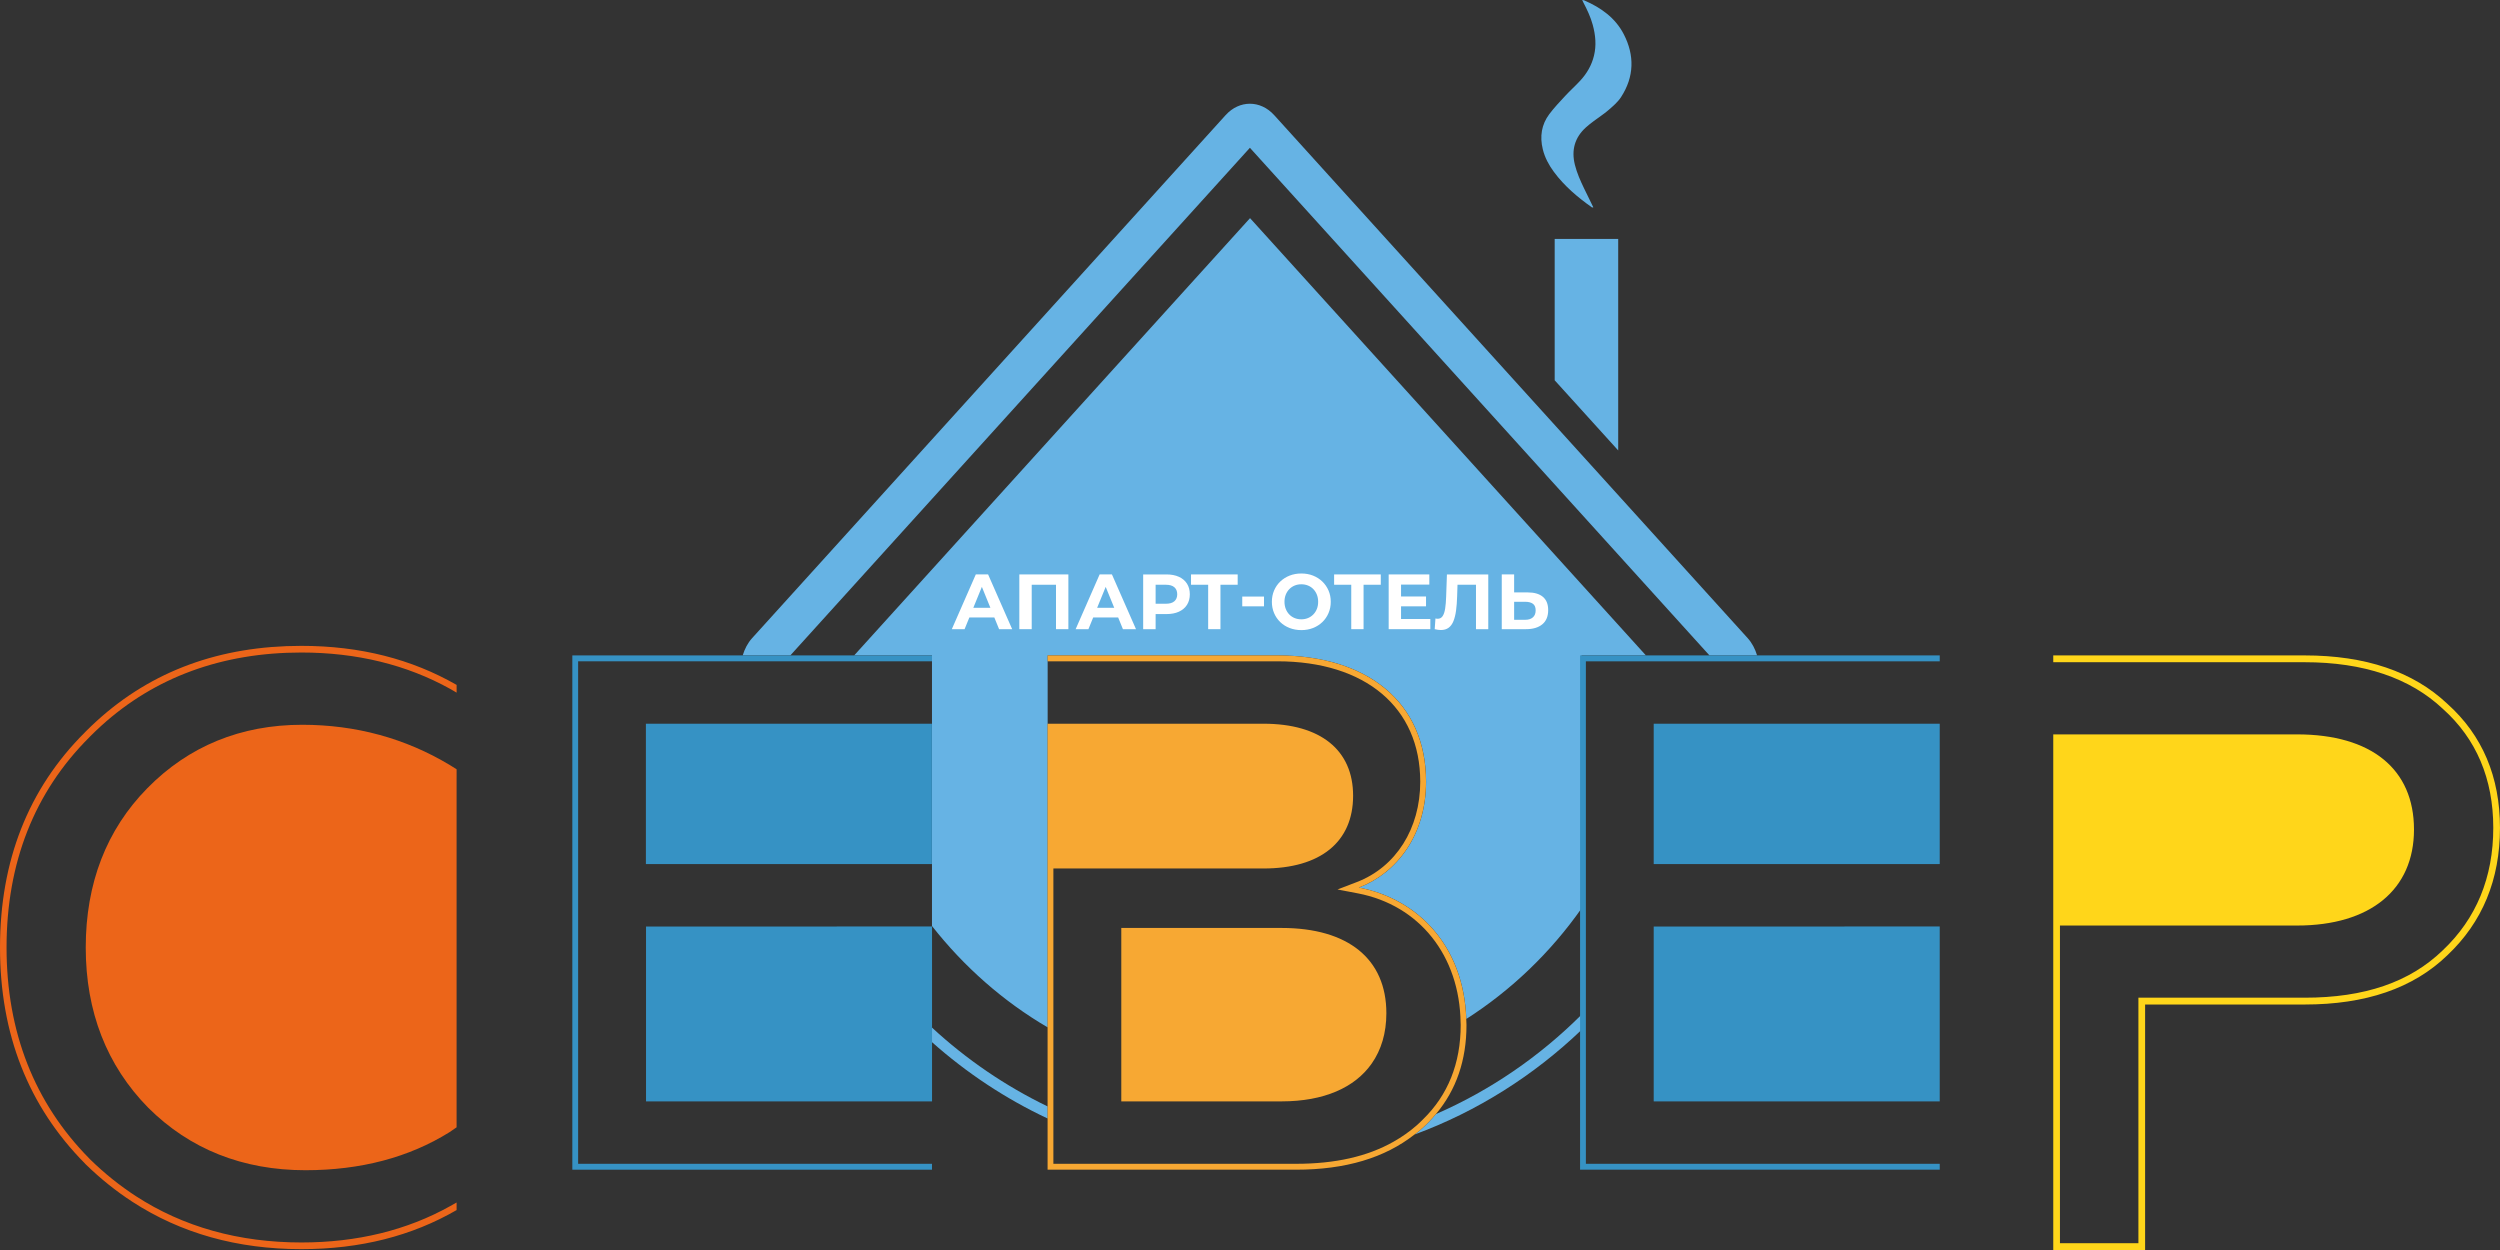 <?xml version="1.0" encoding="UTF-8"?> <svg xmlns="http://www.w3.org/2000/svg" width="300" height="150" viewBox="0 0 300 150" fill="none"><rect x="0" y="0" width="300" height="150" fill="#333333" stroke="none"/> <path d="M186.562 45.634L194.185 54.053V28.669H186.562V45.634Z" fill="#66B3E4"></path> <path d="M209.727 76.582L152.906 13.819C152.078 12.904 151.033 12.448 149.988 12.448C148.943 12.448 147.898 12.904 147.071 13.819L90.249 76.582C89.726 77.16 89.359 77.876 89.125 78.648H94.841L149.988 17.734L205.135 78.648H210.851C210.617 77.876 210.251 77.16 209.727 76.582Z" fill="#66B3E4"></path> <path d="M111.836 125.057C115.988 128.746 120.656 131.843 125.717 134.223V132.772C120.632 130.315 115.957 127.119 111.836 123.309V125.057Z" fill="#66B3E4"></path> <path d="M170.437 135.602C170.218 135.793 169.979 135.96 169.75 136.14C177.269 133.37 184.062 129.057 189.778 123.59V122.848V121.766C184.768 126.767 178.858 130.837 172.314 133.689C171.749 134.36 171.137 135.006 170.437 135.602Z" fill="#66B3E4"></path> <path d="M102.5 78.648H111.838V79.356V86.846V87.553V102.981V103.689V111.122C115.671 116.003 120.367 120.152 125.719 123.285V86.846V79.356V78.648H153.279C164.113 78.648 171.132 84.291 171.132 93.813C171.132 100.16 167.665 104.745 163.072 106.508C170.24 107.88 175.67 113.603 175.958 122.276C181.371 118.811 186.069 114.297 189.78 109.015V78.648H197.508L150.004 26.177L102.5 78.648Z" fill="#66B3E4"></path> <path d="M186.475 20.637C187.734 22.339 189.324 23.678 191.031 24.885C191.06 24.905 191.114 24.888 191.202 24.888C190.821 24.108 190.452 23.366 190.094 22.617C189.653 21.695 189.231 20.765 188.983 19.763C188.546 17.996 188.975 16.495 190.317 15.281C190.61 15.015 190.926 14.774 191.242 14.536C191.832 14.091 192.46 13.692 193.018 13.209C193.562 12.738 194.135 12.252 194.523 11.656C196.108 9.221 196.166 6.648 194.846 4.095C193.824 2.119 192.092 0.91 190.11 0.048C190.053 0.022 189.985 0.022 189.863 0C189.928 0.137 189.966 0.226 190.01 0.312C190.46 1.172 190.876 2.047 191.132 2.992C191.464 4.218 191.583 5.449 191.274 6.7C190.992 7.843 190.419 8.822 189.636 9.671C189.052 10.305 188.406 10.88 187.82 11.513C187.163 12.22 186.497 12.925 185.917 13.695C184.974 14.947 184.763 16.384 185.133 17.902C185.378 18.911 185.863 19.81 186.475 20.637Z" fill="#66B3E4"></path> <path d="M116.797 72.938L117.825 70.424L118.848 72.938H116.797ZM117.096 68.931L114.219 75.5H115.75L116.325 74.093H119.318L119.891 75.5H121.459L118.572 68.931H117.096Z" fill="white"></path> <path d="M122.32 75.5H123.805V70.17H126.72V75.5H128.205V68.931H122.32V75.5Z" fill="white"></path> <path d="M131.657 72.938L132.684 70.424L133.708 72.938H131.657ZM131.956 68.931L129.078 75.5H130.61L131.185 74.093H134.178L134.751 75.5H136.319L133.432 68.931H131.956Z" fill="white"></path> <path d="M140.925 72.15C140.697 72.351 140.353 72.45 139.892 72.45H138.674V70.17H139.892C140.353 70.17 140.697 70.27 140.925 70.47C141.152 70.671 141.267 70.952 141.267 71.315C141.267 71.671 141.152 71.95 140.925 72.15ZM141.469 69.218C141.051 69.027 140.552 68.932 139.974 68.932H137.18V75.5H138.674V73.689H139.974C140.552 73.689 141.051 73.594 141.469 73.403C141.887 73.212 142.21 72.938 142.438 72.582C142.665 72.225 142.779 71.803 142.779 71.315C142.779 70.821 142.665 70.395 142.438 70.039C142.21 69.682 141.887 69.408 141.469 69.218Z" fill="white"></path> <path d="M142.922 70.17H144.98V75.5H146.455V70.17H148.521V68.931H142.922V70.17Z" fill="white"></path> <path d="M149.07 72.76H151.68V71.588H149.07V72.76Z" fill="white"></path> <path d="M158.026 73.07C157.924 73.326 157.781 73.548 157.597 73.736C157.412 73.924 157.199 74.068 156.956 74.168C156.712 74.268 156.447 74.318 156.158 74.318C155.869 74.318 155.602 74.268 155.355 74.168C155.109 74.068 154.896 73.924 154.714 73.736C154.533 73.548 154.391 73.325 154.29 73.065C154.189 72.806 154.138 72.522 154.138 72.216C154.138 71.903 154.189 71.619 154.29 71.362C154.391 71.106 154.535 70.884 154.719 70.696C154.903 70.508 155.117 70.364 155.36 70.264C155.603 70.164 155.869 70.114 156.158 70.114C156.447 70.114 156.715 70.164 156.96 70.264C157.207 70.364 157.421 70.508 157.601 70.696C157.783 70.884 157.924 71.106 158.026 71.362C158.127 71.619 158.178 71.903 158.178 72.216C158.178 72.529 158.127 72.813 158.026 73.07ZM158.681 69.785C158.364 69.48 157.992 69.241 157.565 69.072C157.137 68.903 156.668 68.819 156.158 68.819C155.653 68.819 155.186 68.903 154.755 69.072C154.325 69.241 153.95 69.48 153.63 69.785C153.31 70.092 153.064 70.452 152.888 70.865C152.713 71.278 152.625 71.728 152.625 72.216C152.625 72.704 152.713 73.154 152.888 73.567C153.064 73.98 153.309 74.34 153.626 74.646C153.942 74.953 154.318 75.191 154.751 75.36C155.185 75.528 155.656 75.613 156.167 75.613C156.671 75.613 157.137 75.528 157.565 75.36C157.992 75.191 158.364 74.955 158.681 74.651C158.998 74.347 159.245 73.988 159.423 73.572C159.602 73.156 159.691 72.704 159.691 72.216C159.691 71.722 159.602 71.27 159.423 70.86C159.245 70.45 158.998 70.092 158.681 69.785Z" fill="white"></path> <path d="M160.094 70.17H162.151V75.5H163.627V70.17H165.693V68.931H160.094V70.17Z" fill="white"></path> <path d="M168.125 72.76H171.123V71.578H168.125V70.151H171.52V68.931H166.641V75.5H171.64V74.28H168.125V72.76Z" fill="white"></path> <path d="M173.538 71.597C173.52 72.159 173.48 72.638 173.418 73.032C173.357 73.427 173.255 73.728 173.114 73.938C172.972 74.147 172.776 74.252 172.523 74.252C172.431 74.252 172.343 74.24 172.256 74.215L172.164 75.5C172.305 75.532 172.436 75.556 172.556 75.575C172.676 75.594 172.792 75.603 172.902 75.603C173.277 75.603 173.587 75.513 173.833 75.332C174.08 75.15 174.273 74.884 174.414 74.534C174.556 74.183 174.66 73.758 174.728 73.257C174.796 72.757 174.839 72.185 174.857 71.54L174.901 70.17H177.118V75.5H178.593V68.932H173.631L173.538 71.597Z" fill="white"></path> <path d="M183.947 74.083C183.725 74.277 183.424 74.374 183.043 74.374H181.696V72.215H183.043C183.43 72.215 183.733 72.296 183.952 72.455C184.17 72.615 184.279 72.876 184.279 73.238C184.279 73.608 184.168 73.889 183.947 74.083ZM185.146 71.62C184.722 71.266 184.119 71.09 183.338 71.09H181.696V68.931H180.211V75.5H183.125C183.956 75.5 184.606 75.306 185.077 74.918C185.547 74.531 185.782 73.961 185.782 73.21C185.782 72.503 185.57 71.974 185.146 71.62Z" fill="white"></path> <path d="M36.267 86.973C28.896 86.973 22.641 89.535 17.675 94.587C12.774 99.572 10.289 106.003 10.289 113.7C10.289 121.397 12.807 127.86 17.778 132.918C22.775 137.9 29.128 140.426 36.659 140.426C43.274 140.426 49.072 138.893 53.922 135.873L54.791 135.277V134.347V93.256L54.793 93.257V92.317L53.978 91.804C48.65 88.598 42.699 86.973 36.267 86.973Z" fill="#EC6519"></path> <path d="M36.17 77.503C26.44 77.503 18.257 80.477 11.622 86.504C11.172 86.914 10.728 87.336 10.292 87.773C10.249 87.815 10.21 87.86 10.168 87.903C3.391 94.665 0 103.295 0 113.7C0 124.105 3.391 132.735 10.168 139.594C10.21 139.637 10.249 139.682 10.292 139.726C12.051 141.439 13.916 142.934 15.887 144.214C21.717 148.001 28.478 149.897 36.17 149.897C43.257 149.897 49.437 148.305 54.792 145.209V144.33V144.3L54.006 144.74L54.005 144.741C48.834 147.632 42.837 149.097 36.17 149.097C28.669 149.097 21.987 147.228 16.31 143.54C14.387 142.291 12.545 140.813 10.845 139.156L10.799 139.108L10.722 139.027C4.129 132.353 0.786 123.832 0.786 113.7C0.786 103.538 4.128 95.05 10.718 88.474L10.795 88.394L10.844 88.343C11.262 87.923 11.7 87.506 12.146 87.101C18.573 81.263 26.656 78.302 36.17 78.302C42.798 78.302 48.796 79.768 54.008 82.66L54.794 83.117V82.189C49.403 79.098 43.228 77.503 36.17 77.503Z" fill="#EC6519"></path> <path d="M293.685 84.459C289.576 80.585 283.865 78.649 276.551 78.649H246.391V79.466H276.551C283.622 79.466 289.204 81.348 293.153 85.073C297.161 88.664 299.193 93.464 299.193 99.34C299.193 105.293 297.156 110.236 293.131 114.038C289.177 117.864 283.753 119.724 276.551 119.724H256.609V149.182H247.194V111.064H275.648C284.434 111.064 289.679 106.758 289.679 99.544C289.679 92.287 284.565 88.126 275.648 88.126H246.391V150H257.413V120.542H276.551C283.865 120.542 289.576 118.606 293.685 114.63C297.893 110.655 299.997 105.558 299.997 99.34C299.997 93.225 297.893 88.23 293.685 84.459Z" fill="#FFD61A"></path> <path d="M134.555 111.355V132.166L153.823 132.165C158.851 132.159 162.572 130.529 164.606 127.625C165.749 125.994 166.364 123.964 166.364 121.584C166.364 115.084 161.784 111.355 153.796 111.355H134.555Z" fill="#F7A833"></path> <path d="M175.95 122.276C175.662 113.603 170.232 107.881 163.064 106.508C167.658 104.745 171.124 100.161 171.124 93.813C171.124 84.291 164.104 78.648 153.271 78.648H125.711V79.356H153.271C163.855 79.356 170.429 84.895 170.429 93.813C170.429 99.433 167.513 104.045 162.819 105.847L160.5 106.737L162.936 107.203C170.349 108.622 175.161 114.698 175.272 122.715C175.274 122.809 175.283 122.9 175.283 122.995C175.283 127.61 173.752 131.407 170.762 134.323C170.506 134.573 170.257 134.828 169.979 135.065C169.13 135.805 168.209 136.448 167.221 137.007C164.083 138.782 160.227 139.656 155.524 139.656H126.406V104.218H151.624C158.455 104.218 162.373 101.036 162.373 95.488C162.373 89.996 158.455 86.846 151.624 86.846H125.711V123.285V132.772V134.223V140.363H155.524C161.47 140.363 166.176 138.943 169.744 136.139C169.973 135.96 170.212 135.793 170.431 135.602C171.132 135.006 171.742 134.36 172.309 133.689C174.755 130.792 175.978 127.219 175.978 122.995C175.978 122.75 175.958 122.517 175.95 122.276Z" fill="#F7A833"></path> <path d="M198.445 103.689H232.767V86.847H198.445V103.689Z" fill="#3692C4"></path> <path d="M198.445 111.182V132.165H232.767V111.179L198.445 111.182Z" fill="#3692C4"></path> <path d="M210.695 78.649H204.978H197.337H189.609V109.015V121.765V122.848V123.59V140.363H232.769V139.656H190.305L190.304 79.356H221.224H232.769V78.649H210.695Z" fill="#3692C4"></path> <path d="M77.508 103.689H111.829V86.847H77.508V103.689Z" fill="#3692C4"></path> <path d="M68.68 78.649V140.363H111.839V139.656H69.375L69.375 79.356H111.839V78.649H68.68Z" fill="#3692C4"></path> <path d="M77.523 132.165H111.845V111.179L77.523 111.182V132.165Z" fill="#3692C4"></path> </svg> 